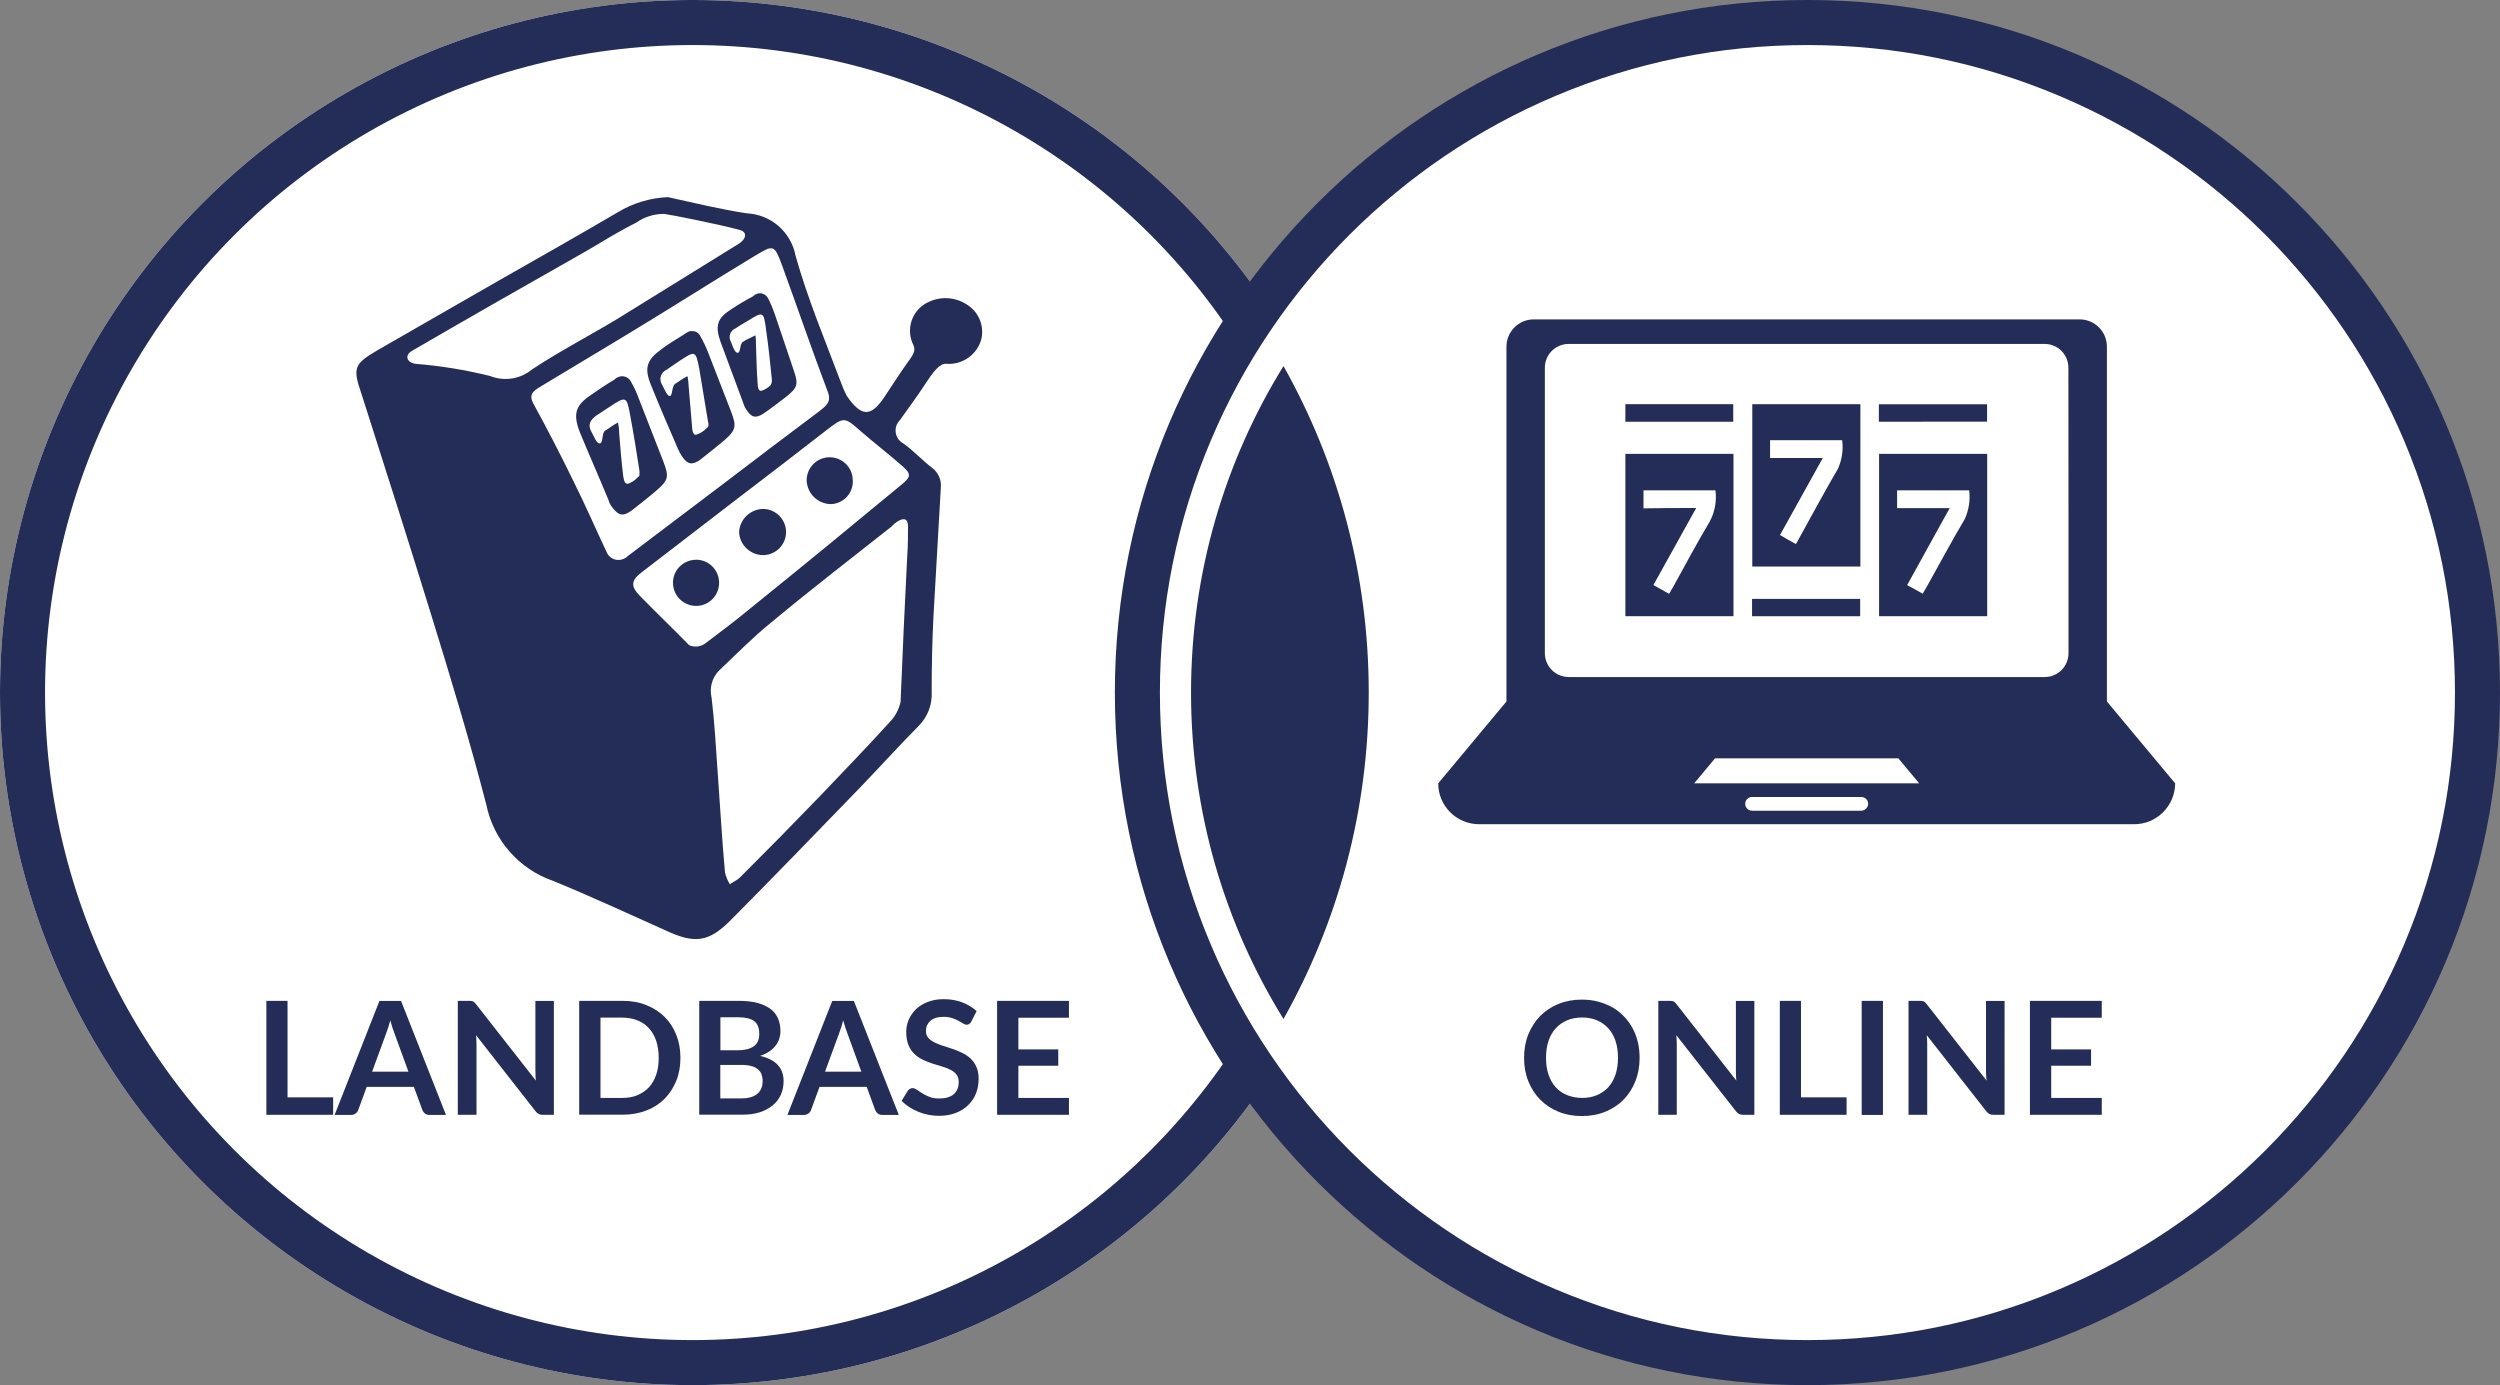 <?xml version="1.0" encoding="utf-8"?>
<svg version="1.1" id="Vrstva_1"
	 xmlns="http://www.w3.org/2000/svg" x="0px" y="0px" width="222px" height="123px"
	 viewBox="0 0 222 123" style="enable-background:new 0 0 222 123;" xml:space="preserve">
<rect x="0" y="0" width="222" height="123" fill="#808080" stroke="none"/>
<g id="Group_966" transform="translate(-856 682)">
	<g id="Landbase" transform="translate(855.613 -681.665)">
		<g id="Ellipse_18" transform="translate(0.387 -0.335)">
			<circle fill="#FFFFFF" cx="61.5" cy="61.5" r="61.5"/>
			<circle fill="none" stroke="#242D58" stroke-width="4" cx="61.5" cy="61.5" r="59.5"/>
		</g>
		<g id="Slotmachine_1_" transform="translate(32.018 17.17)">
			<path id="Path_256" fill="#242D58" d="M27.68,0c2.32,0.51,4.64,1.08,7.01,1.44c2.13,0.1,3.92,1.65,4.32,3.75
				c1.08,3.85,2.64,7.56,4.05,11.31c0.14,0.39,0.3,0.76,0.49,1.13c1.3,1.9,2.16,1.95,3.4,0.05c0.65-0.98,1.3-2,2-2.98
				c0.49-0.67,0.75-1.03,0.54-1.54c-0.71-1.37-0.18-3.06,1.19-3.78c0.02-0.01,0.03-0.02,0.05-0.02c1.1-0.57,2.41-0.51,3.45,0.15
				c1.05,0.62,1.59,1.84,1.35,3.03c-0.35,1.42-1.68,2.38-3.14,2.26c-0.59-0.05-1.19,0.77-1.83,1.75c-0.7,1.08-1.51,2.16-2.27,3.24
				c-0.52,0.5-0.53,1.33-0.02,1.85c0.1,0.1,0.22,0.19,0.35,0.26c0.86,0.62,1.62,1.44,2.48,2.11c0.59,0.42,0.9,1.13,0.81,1.85
				c-0.22,3.8-0.43,7.61-0.65,11.36c-0.11,2.21-0.16,4.42-0.16,6.68c0.07,1.13-0.34,2.23-1.13,3.03c-1.78,1.8-3.45,3.65-5.18,5.45
				c-3.83,3.96-7.66,7.92-11.54,11.83c-1.94,1.95-3.18,2.11-5.72,0.93c-3.35-1.49-6.64-3.03-10.04-4.42
				c-3.04-1.05-5.3-3.63-5.94-6.78c-1.46-5.65-3.18-11.31-4.91-16.91c-1.89-6.12-3.83-12.23-5.77-18.3
				c-0.16-0.46-0.27-0.87-0.43-1.34c-0.75-2.21-0.65-2.57,1.46-3.8c3.56-2.06,7.18-4.11,10.74-6.17c3.51-2,7.07-4.01,10.58-6.07
				C24.56,0.53,26.1,0.07,27.68,0z M48.94,31.71L48.94,31.71C49,30.89,49,30.07,49,29.25c0-0.67-0.32-0.82-0.92-0.46
				c-0.2,0.13-0.39,0.28-0.54,0.46c-3.51,2.78-7.12,5.55-10.58,8.43c-1.67,1.34-3.18,2.88-4.75,4.37c-0.62,0.64-0.86,1.55-0.65,2.42
				c0.27,2.21,0.38,4.42,0.54,6.63c0.22,2.98,0.38,5.96,0.65,8.89c0.09,0.36,0.23,0.71,0.43,1.03c0.27-0.21,0.65-0.36,0.86-0.57
				c2.43-2.42,4.8-4.83,7.18-7.3c2.05-2.16,4.15-4.32,6.15-6.53c0.49-0.5,0.82-1.12,0.97-1.8C48.51,40.45,48.72,36.08,48.94,31.71z
				 M24.12,31.87c2.81-2.11,5.56-4.22,8.36-6.32c2.91-2.21,5.67-4.32,8.63-6.53c0.59-0.46,1.13-0.82,0.76-1.75
				c-1.4-3.7-2.7-7.5-4.05-11.2c-0.7-1.9-0.76-1.85-2.48-0.82c-3.67,2.21-7.18,4.47-10.85,6.68c-2.7,1.65-5.4,3.24-8.1,4.88
				c-0.59,0.36-1.13,0.67-0.65,1.54c1.24,2.26,2.43,4.57,3.56,6.89c1.03,2.06,1.94,4.16,2.91,6.22c0.21,0.59,0.85,0.9,1.44,0.7
				C23.84,32.1,23.99,32,24.12,31.87L24.12,31.87z M27.36,1.49c-0.89-0.01-1.76,0.26-2.48,0.77c-1.46,0.72-2.86,1.59-4.26,2.42
				c-5.07,2.88-10.69,6.07-15.7,8.99c-0.59,0.36-0.49,0.98,0.32,1.13c2.24,0.18,4.46,0.54,6.64,1.08c1.25,0.5,2.68,0.29,3.72-0.57
				c2.7-1.8,5.88-3.39,8.63-5.14l9.71-6.01c0.27-0.15,0.59-0.46,0.59-0.77c0-0.36-0.38-0.46-0.59-0.51
				C31.73,2.31,28.06,1.59,27.36,1.49L27.36,1.49z M31.13,39.53c1.3-0.98,2.59-1.95,3.83-2.98c4.59-3.7,8.85-7.2,13.38-10.95
				c1.03-0.82,0.97-1.03-0.05-1.9c-1.13-0.98-2.32-1.9-3.45-2.88c-1.51-1.34-1.51-1.34-3.18-0.05c-2.7,2.11-5.13,3.96-7.88,6.06
				c-2.86,2.21-5.5,4.22-8.36,6.43c-1.03,0.77-1.08,1.28-0.22,2.16c1.51,1.54,2.86,2.83,4.37,4.37
				C30.09,40.02,30.71,39.91,31.13,39.53L31.13,39.53z"/>
			<path id="Path_257" fill="#242D58" d="M23.7,15.91c0.32,0.03,0.59,0.23,0.72,0.52c0.27,0.46,0.49,0.95,0.67,1.45l2.18,5.59
				c0.52,1.35,0.47,1.66-0.62,2.59c-0.72,0.62-1.45,1.19-2.18,1.76c-0.78,0.57-1.19,0.47-1.76-0.31c-0.14-0.18-0.25-0.4-0.31-0.62
				c-0.83-2.02-1.71-3.99-2.54-6.01c-0.62-1.6-0.41-2.38,0.98-3.31c0.67-0.47,1.35-0.93,2.07-1.35C23.12,16,23.41,15.88,23.7,15.91z
				 M25.15,24.29c-0.26-1.71-0.52-3.31-0.83-4.97s-0.36-1.66-1.86-0.67c-0.41,0.26-0.78,0.52-1.19,0.78
				c-0.47,0.36-0.72,0.78-0.41,1.35c0.21,0.36,0.47,1.14,0.78,1.09s0.15-0.93,0.47-1.14c0.26-0.15,0.47-0.31,0.47-0.31
				c0.22-0.15,0.44-0.29,0.67-0.41c0.06,0.31,0.1,0.62,0.1,0.93c0.1,1.29,0.21,2.59,0.36,3.83c0.05,0.26,0.1,0.78,0.47,0.67
				c0.32-0.12,0.6-0.32,0.83-0.57C25.21,24.81,25.15,24.5,25.15,24.29z"/>
			<path id="Path_258" fill="#242D58" d="M29.9,11.9c0.29,0.01,0.56,0.2,0.67,0.47c0.26,0.45,0.48,0.92,0.67,1.4
				c0.67,1.76,1.4,3.57,2.07,5.33c0.47,1.24,0.41,1.6-0.62,2.49c-0.67,0.57-1.4,1.14-2.12,1.71c-0.72,0.52-1.14,0.47-1.66-0.31
				c-0.11-0.18-0.22-0.37-0.31-0.57c-0.83-1.92-1.66-3.83-2.43-5.75c-0.62-1.5-0.36-2.23,0.93-3.16c0.62-0.47,1.29-0.88,1.97-1.29
				C29.33,12.06,29.54,11.85,29.9,11.9z M31.24,19.93c-0.26-1.6-0.52-3.16-0.78-4.71c-0.31-1.6-0.36-1.6-1.76-0.67
				c-0.36,0.26-0.72,0.47-1.14,0.78c-0.46,0.2-0.67,0.74-0.47,1.19c0.02,0.03,0.03,0.07,0.05,0.1c0.21,0.36,0.47,1.09,0.72,1.04
				s0.15-0.88,0.47-1.09c0.16-0.09,0.32-0.19,0.47-0.31c0.2-0.14,0.4-0.26,0.62-0.36c0.06,0.29,0.09,0.58,0.1,0.88
				c0.1,1.24,0.21,2.43,0.31,3.68c0,0.21,0.1,0.78,0.41,0.62c0.31-0.1,0.6-0.28,0.83-0.52C31.35,20.4,31.3,20.14,31.24,19.93
				L31.24,19.93z"/>
			<path id="Path_259" fill="#242D58" d="M35.97,8.54c0.27,0.05,0.5,0.22,0.62,0.47c0.22,0.43,0.41,0.88,0.57,1.35
				c0.57,1.71,1.14,3.37,1.71,5.07c0.41,1.19,0.31,1.5-0.67,2.28c-0.67,0.52-1.35,1.04-2.02,1.5c-0.72,0.47-1.09,0.36-1.55-0.36
				c-0.12-0.17-0.2-0.37-0.26-0.57l-2.02-5.44c-0.52-1.45-0.26-2.12,0.98-2.9c0.62-0.41,1.24-0.78,1.92-1.14
				C35.43,8.6,35.7,8.51,35.97,8.54z M36.9,16.1c-0.15-1.55-0.31-3-0.52-4.45c-0.2-1.5-0.26-1.5-1.6-0.67
				c-0.37,0.21-0.74,0.43-1.09,0.67c-0.43,0.17-0.64,0.65-0.47,1.08c0.01,0.04,0.03,0.07,0.05,0.11c0.15,0.36,0.36,1.04,0.62,0.98
				c0.26,0,0.15-0.83,0.47-0.98c0.15-0.1,0.3-0.19,0.47-0.26l0.62-0.31c0.04,0.27,0.06,0.55,0.05,0.83
				c0.05,1.14,0.05,2.28,0.15,3.47c0,0.21,0.05,0.72,0.36,0.62c0.29-0.1,0.55-0.26,0.78-0.47C36.9,16.54,36.94,16.32,36.9,16.1
				L36.9,16.1z"/>
			<path id="Path_260" fill="#242D58" d="M44.1,25.19c0.03,1.1-0.82,2.02-1.92,2.07c-1.16,0-2.12-0.91-2.18-2.07
				c-0.02-1.13,0.87-2.07,2-2.09c1.13-0.02,2.07,0.87,2.09,2C44.1,25.13,44.1,25.16,44.1,25.19z"/>
			<path id="Path_261" fill="#242D58" d="M36.07,27.69c1.13-0.03,2.07,0.87,2.1,2c0.03,1.13-0.87,2.07-2,2.1
				C35,31.8,34.03,30.88,34,29.71C34.08,28.61,34.97,27.74,36.07,27.69z"/>
			<path id="Path_262" fill="#242D58" d="M30.17,36.3c-1.13-0.01-2.04-0.93-2.04-2.06s0.93-2.04,2.06-2.04c0.04,0,0.09,0,0.13,0
				c1.13,0.08,1.98,1.06,1.9,2.19C32.15,35.47,31.25,36.31,30.17,36.3z"/>
		</g>
		<g enable-background="new">
			<path fill="#242D58" d="M29.97,97.11v1.55h-5.93V88.54h1.88v8.57H29.97z"/>
			<path fill="#242D58" d="M39.99,98.67h-1.46c-0.16,0-0.3-0.04-0.4-0.12c-0.1-0.08-0.18-0.18-0.23-0.3l-0.76-2.07h-4.19l-0.76,2.07
				c-0.04,0.11-0.11,0.21-0.22,0.29s-0.24,0.13-0.4,0.13h-1.47l3.98-10.12h1.92L39.99,98.67z M36.66,94.84l-1.23-3.37
				c-0.06-0.15-0.12-0.33-0.19-0.53c-0.07-0.21-0.13-0.43-0.2-0.67c-0.06,0.24-0.12,0.46-0.19,0.67c-0.07,0.21-0.13,0.39-0.19,0.54
				l-1.23,3.35H36.66z"/>
			<path fill="#242D58" d="M49.57,88.54v10.12h-0.97c-0.15,0-0.27-0.02-0.37-0.07c-0.1-0.05-0.2-0.13-0.29-0.25l-5.28-6.75
				c0.03,0.31,0.04,0.59,0.04,0.85v6.22h-1.66V88.54h0.99c0.08,0,0.15,0,0.21,0.01c0.06,0.01,0.11,0.02,0.15,0.04
				c0.04,0.02,0.09,0.05,0.13,0.09s0.09,0.09,0.14,0.16l5.31,6.78c-0.01-0.16-0.03-0.32-0.03-0.48c-0.01-0.16-0.01-0.31-0.01-0.44
				v-6.15H49.57z"/>
			<path fill="#242D58" d="M60.81,93.6c0,0.74-0.12,1.42-0.37,2.04c-0.25,0.62-0.6,1.15-1.04,1.6c-0.45,0.45-0.99,0.8-1.62,1.04
				s-1.33,0.37-2.1,0.37h-3.86V88.54h3.86c0.77,0,1.47,0.12,2.1,0.38c0.63,0.25,1.17,0.6,1.62,1.04c0.45,0.45,0.8,0.98,1.04,1.6
				C60.69,92.18,60.81,92.86,60.81,93.6z M58.88,93.6c0-0.56-0.07-1.05-0.22-1.5c-0.15-0.44-0.36-0.81-0.64-1.12
				c-0.28-0.31-0.61-0.54-1.01-0.7s-0.84-0.25-1.33-0.25h-1.97v7.13h1.97c0.49,0,0.94-0.08,1.33-0.25s0.73-0.4,1.01-0.7
				c0.28-0.31,0.49-0.68,0.64-1.12C58.81,94.66,58.88,94.16,58.88,93.6z"/>
			<path fill="#242D58" d="M65.96,88.54c0.66,0,1.23,0.06,1.7,0.19s0.86,0.31,1.16,0.54c0.3,0.23,0.52,0.52,0.66,0.85
				c0.14,0.33,0.21,0.7,0.21,1.12c0,0.24-0.04,0.46-0.11,0.68c-0.07,0.22-0.18,0.42-0.33,0.61c-0.15,0.19-0.33,0.36-0.56,0.51
				c-0.23,0.15-0.5,0.29-0.81,0.39c1.39,0.31,2.09,1.06,2.09,2.25c0,0.43-0.08,0.83-0.24,1.19c-0.16,0.36-0.4,0.68-0.71,0.94
				s-0.7,0.47-1.15,0.62c-0.46,0.15-0.98,0.22-1.57,0.22h-3.82V88.54H65.96z M64.36,90v2.93h1.5c0.64,0,1.13-0.12,1.46-0.35
				c0.33-0.23,0.49-0.6,0.49-1.11c0-0.53-0.15-0.9-0.45-1.13c-0.3-0.22-0.77-0.34-1.4-0.34H64.36z M66.26,97.2
				c0.35,0,0.64-0.04,0.88-0.13c0.24-0.08,0.43-0.2,0.57-0.34c0.14-0.14,0.24-0.3,0.31-0.49s0.09-0.38,0.09-0.59
				c0-0.22-0.04-0.42-0.1-0.59s-0.18-0.32-0.33-0.45c-0.15-0.12-0.34-0.22-0.58-0.28c-0.24-0.07-0.52-0.1-0.85-0.1h-1.9v2.97H66.26z
				"/>
			<path fill="#242D58" d="M80.2,98.67h-1.46c-0.16,0-0.3-0.04-0.4-0.12c-0.1-0.08-0.18-0.18-0.23-0.3l-0.76-2.07h-4.19l-0.76,2.07
				c-0.04,0.11-0.11,0.21-0.22,0.29s-0.24,0.13-0.4,0.13h-1.47l3.98-10.12h1.92L80.2,98.67z M76.88,94.84l-1.23-3.37
				c-0.06-0.15-0.12-0.33-0.19-0.53c-0.07-0.21-0.13-0.43-0.2-0.67c-0.06,0.24-0.12,0.46-0.19,0.67c-0.07,0.21-0.13,0.39-0.19,0.54
				l-1.23,3.35H76.88z"/>
			<path fill="#242D58" d="M86.64,90.38c-0.06,0.1-0.12,0.17-0.18,0.21s-0.14,0.07-0.23,0.07c-0.1,0-0.2-0.04-0.32-0.11
				c-0.11-0.07-0.25-0.15-0.41-0.24c-0.16-0.09-0.34-0.17-0.56-0.24s-0.46-0.11-0.75-0.11c-0.26,0-0.49,0.03-0.69,0.09
				c-0.2,0.06-0.36,0.15-0.49,0.26c-0.13,0.11-0.23,0.25-0.3,0.4s-0.1,0.33-0.1,0.51c0,0.24,0.07,0.44,0.2,0.59
				c0.13,0.16,0.31,0.29,0.53,0.41c0.22,0.11,0.47,0.21,0.75,0.3c0.28,0.09,0.57,0.18,0.86,0.28c0.29,0.1,0.58,0.22,0.86,0.35
				c0.28,0.13,0.53,0.3,0.75,0.5s0.4,0.45,0.53,0.75c0.13,0.29,0.2,0.65,0.2,1.07c0,0.46-0.08,0.89-0.23,1.28
				c-0.16,0.4-0.39,0.75-0.69,1.04c-0.3,0.3-0.67,0.53-1.1,0.7s-0.93,0.26-1.49,0.26c-0.32,0-0.64-0.03-0.95-0.09
				c-0.31-0.06-0.61-0.15-0.9-0.27c-0.29-0.12-0.56-0.26-0.81-0.42s-0.48-0.35-0.67-0.55l0.55-0.9c0.05-0.07,0.11-0.12,0.18-0.16
				c0.07-0.04,0.15-0.07,0.24-0.07c0.12,0,0.24,0.05,0.38,0.14c0.14,0.1,0.3,0.2,0.48,0.32c0.19,0.12,0.41,0.22,0.65,0.32
				s0.55,0.14,0.9,0.14c0.54,0,0.95-0.13,1.25-0.38c0.29-0.25,0.44-0.62,0.44-1.1c0-0.27-0.07-0.48-0.2-0.65
				c-0.13-0.17-0.31-0.31-0.53-0.42s-0.47-0.21-0.75-0.29c-0.28-0.08-0.56-0.17-0.85-0.26c-0.29-0.09-0.57-0.21-0.85-0.34
				c-0.28-0.13-0.53-0.3-0.75-0.51s-0.4-0.47-0.53-0.79c-0.13-0.32-0.2-0.7-0.2-1.17c0-0.37,0.07-0.73,0.22-1.08
				c0.15-0.35,0.36-0.66,0.64-0.93c0.28-0.27,0.62-0.49,1.04-0.65c0.41-0.16,0.88-0.25,1.41-0.25c0.6,0,1.15,0.09,1.65,0.28
				c0.5,0.19,0.93,0.45,1.29,0.78L86.64,90.38z"/>
			<path fill="#242D58" d="M90.82,90.04v2.81h3.54v1.45h-3.54v2.86h4.49v1.5h-6.38V88.54h6.38v1.5H90.82z"/>
		</g>
	</g>
	<g id="Online" transform="translate(955.057 -681.665)">
		<g id="Path_321" transform="translate(-0.057 -0.335)">
			<path fill="#FFFFFF" d="M61.5,121c-8.03,0-15.83-1.57-23.16-4.67c-3.53-1.49-6.93-3.34-10.11-5.49c-3.15-2.13-6.11-4.57-8.81-7.27
				s-5.14-5.66-7.27-8.81c-2.15-3.18-3.99-6.58-5.49-10.11C3.57,77.33,2,69.53,2,61.5s1.57-15.83,4.67-23.16
				c1.49-3.53,3.34-6.93,5.49-10.11c2.13-3.15,4.57-6.11,7.27-8.81s5.66-5.14,8.81-7.27c3.18-2.15,6.58-3.99,10.11-5.49
				C45.67,3.57,53.47,2,61.5,2s15.83,1.57,23.16,4.67c3.53,1.49,6.93,3.34,10.11,5.49c3.15,2.13,6.11,4.57,8.81,7.27
				s5.14,5.66,7.27,8.81c2.15,3.18,3.99,6.58,5.49,10.11c3.1,7.33,4.67,15.13,4.67,23.16s-1.57,15.83-4.67,23.16
				c-1.49,3.53-3.34,6.93-5.49,10.11c-2.13,3.15-4.57,6.11-7.27,8.81s-5.66,5.14-8.81,7.27c-3.18,2.15-6.58,3.99-10.11,5.49
				C77.33,119.43,69.53,121,61.5,121z"/>
			<path fill="#242D58" d="M61.5,4c-7.76,0-15.29,1.52-22.38,4.52c-3.41,1.44-6.69,3.22-9.77,5.3c-3.05,2.06-5.91,4.42-8.51,7.02
				s-4.97,5.47-7.02,8.51c-2.08,3.07-3.86,6.36-5.3,9.77C5.52,46.21,4,53.74,4,61.5s1.52,15.29,4.52,22.38
				c1.44,3.41,3.22,6.69,5.3,9.77c2.06,3.05,4.42,5.91,7.02,8.51c2.6,2.6,5.47,4.97,8.51,7.02c3.07,2.08,6.36,3.86,9.77,5.3
				c7.09,3,14.62,4.52,22.38,4.52s15.29-1.52,22.38-4.52c3.41-1.44,6.69-3.22,9.77-5.3c3.05-2.06,5.91-4.42,8.51-7.02
				c2.6-2.6,4.97-5.47,7.02-8.51c2.08-3.07,3.86-6.36,5.3-9.77c3-7.09,4.52-14.62,4.52-22.38s-1.52-15.29-4.52-22.38
				c-1.44-3.41-3.22-6.69-5.3-9.77c-2.06-3.05-4.42-5.91-7.02-8.51s-5.47-4.97-8.51-7.02c-3.07-2.08-6.36-3.86-9.77-5.3
				C76.79,5.52,69.26,4,61.5,4 M61.5,0C95.47,0,123,27.53,123,61.5S95.47,123,61.5,123S0,95.47,0,61.5S27.53,0,61.5,0z"/>
		</g>
		<g id="Laptop" transform="translate(28.656 28.026)">
			<path id="Path_255" fill="#242D58" d="M59.38,33.93V2.42c0-1.34-1.09-2.42-2.42-2.42H8.48C7.15,0,6.06,1.09,6.06,2.42v31.51L0,41.2
				c0,2.01,1.63,3.63,3.64,3.63H61.8c2.01,0,3.63-1.63,3.64-3.63L59.38,33.93z M37.57,43.63h-9.7c-0.33,0-0.61-0.27-0.61-0.61
				c0-0.33,0.27-0.61,0.61-0.61h9.7c0.33,0,0.61,0.27,0.61,0.61C38.17,43.35,37.9,43.62,37.57,43.63L37.57,43.63z M22.73,41.2
				l1.85-2.22h16.28l1.85,2.22H22.73z M55.97,29.64c0,1.17-0.94,2.12-2.11,2.12H11.58c-1.17-0.01-2.11-0.95-2.11-2.12V4.29
				c0-1.17,0.95-2.11,2.11-2.11h42.27c1.17,0,2.11,0.95,2.11,2.11C55.97,4.29,55.97,29.64,55.97,29.64z"/>
			<path id="Path_263" fill="#242D58" d="M27.89,7.53h9.6v14.42h-9.6V7.53z M31.76,19.95c0.1-0.15,0.2-0.32,0.28-0.49
				c1.14-2.07,2.26-4.15,3.45-6.18c0.36-0.8,0.5-1.68,0.38-2.55h-6.4v1.58h4.68c-1.28,2.32-2.53,4.56-3.8,6.84
				C30.85,19.45,31.29,19.69,31.76,19.95z"/>
			<path id="Path_264" fill="#242D58" d="M16.62,11.94h9.6v14.42h-9.6V11.94z M22.91,16.75c-1.28,2.31-2.52,4.55-3.8,6.84
				c0.47,0.26,0.92,0.52,1.39,0.78c0.12-0.19,0.21-0.35,0.3-0.5c1.11-2,2.17-4.01,3.33-5.95c0.44-0.84,0.61-1.8,0.49-2.74h-6.39v1.6
				C19.78,16.75,21.29,16.75,22.91,16.75z"/>
			<path id="Path_265" fill="#242D58" d="M48.75,11.94v14.42h-9.6V11.94H48.75z M43.02,24.36c0.12-0.21,0.21-0.36,0.31-0.52
				c1.15-2.05,2.24-4.11,3.44-6.13c0.35-0.79,0.49-1.67,0.38-2.53h-6.4v1.58h4.67c-1.28,2.32-2.53,4.56-3.78,6.84
				C42.12,23.84,42.55,24.09,43.02,24.36L43.02,24.36z"/>
			<path id="Path_266" fill="#242D58" d="M16.62,7.53h9.58v1.56h-9.58V7.53z"/>
			<path id="Path_267" fill="#242D58" d="M39.13,9.09V7.54h9.61v1.54L39.13,9.09z"/>
			<path id="Path_268" fill="#242D58" d="M27.87,26.36v-1.54h9.6v1.54L27.87,26.36z"/>
		</g>
		<g enable-background="new">
			<path fill="#242D58" d="M46.54,93.6c0,0.74-0.12,1.43-0.37,2.06c-0.25,0.63-0.59,1.18-1.04,1.64c-0.45,0.46-0.99,0.82-1.62,1.08
				s-1.33,0.39-2.1,0.39c-0.76,0-1.46-0.13-2.09-0.39s-1.17-0.62-1.62-1.08s-0.8-1.01-1.05-1.64c-0.25-0.63-0.37-1.32-0.37-2.06
				c0-0.74,0.12-1.43,0.37-2.06c0.25-0.63,0.6-1.18,1.05-1.64s0.99-0.82,1.62-1.08s1.33-0.39,2.09-0.39c0.51,0,1,0.06,1.45,0.18
				c0.45,0.12,0.87,0.29,1.25,0.5s0.72,0.48,1.02,0.79c0.3,0.31,0.56,0.66,0.77,1.04s0.37,0.8,0.48,1.25
				C46.49,92.64,46.54,93.11,46.54,93.6z M44.62,93.6c0-0.56-0.07-1.05-0.22-1.5c-0.15-0.44-0.36-0.82-0.64-1.12
				c-0.28-0.31-0.61-0.54-1-0.71s-0.84-0.25-1.33-0.25c-0.49,0-0.94,0.08-1.33,0.25s-0.73,0.4-1.01,0.71
				c-0.28,0.31-0.49,0.68-0.64,1.12c-0.15,0.44-0.22,0.94-0.22,1.5c0,0.55,0.07,1.05,0.22,1.49c0.15,0.44,0.36,0.81,0.64,1.12
				c0.28,0.31,0.61,0.54,1.01,0.7s0.84,0.25,1.33,0.25c0.5,0,0.94-0.08,1.33-0.25s0.73-0.4,1-0.7s0.49-0.68,0.64-1.12
				C44.54,94.66,44.62,94.16,44.62,93.6z"/>
			<path fill="#242D58" d="M56.73,88.54v10.12h-0.97c-0.15,0-0.27-0.02-0.38-0.07c-0.1-0.05-0.2-0.13-0.29-0.25l-5.29-6.75
				c0.03,0.31,0.04,0.59,0.04,0.85v6.22H48.2V88.54h0.99c0.08,0,0.15,0,0.21,0.01c0.06,0.01,0.11,0.02,0.15,0.04
				c0.04,0.02,0.09,0.05,0.13,0.09s0.09,0.09,0.14,0.16l5.31,6.78c-0.01-0.16-0.03-0.32-0.03-0.48c-0.01-0.16-0.01-0.31-0.01-0.44
				v-6.15H56.73z"/>
			<path fill="#242D58" d="M64.92,97.11v1.55h-5.93V88.54h1.88v8.57H64.92z"/>
			<path fill="#242D58" d="M68.15,98.67h-1.89V88.54h1.89V98.67z"/>
			<path fill="#242D58" d="M78.95,88.54v10.12h-0.97c-0.15,0-0.27-0.02-0.37-0.07s-0.2-0.13-0.29-0.25l-5.28-6.75
				c0.03,0.31,0.04,0.59,0.04,0.85v6.22h-1.66V88.54h0.99c0.08,0,0.15,0,0.21,0.01s0.11,0.02,0.15,0.04
				c0.04,0.02,0.09,0.05,0.13,0.09s0.09,0.09,0.14,0.16l5.31,6.78c-0.01-0.16-0.03-0.32-0.04-0.48c-0.01-0.16-0.01-0.31-0.01-0.44
				v-6.15H78.95z"/>
			<path fill="#242D58" d="M83.09,90.04v2.81h3.54v1.45h-3.54v2.86h4.49v1.5H81.2V88.54h6.38v1.5H83.09z"/>
		</g>
	</g>
	<g id="Intersection_1" transform="translate(961.764 -649.494)">
		<path fill="#FFFFFF" d="M7.91,35.24c-0.27-2.06-0.41-4.15-0.41-6.24c0-2.1,0.14-4.18,0.41-6.24c0.25,2.07,0.38,4.15,0.38,6.24
			S8.16,33.17,7.91,35.24z"/>
		<path fill="#242D58" d="M8.21,0c4.82,8.57,7.57,18.46,7.57,28.99s-2.75,20.42-7.57,28.99C3,49.56,0,39.63,0,28.99
			C0,18.36,3,8.43,8.21,0z"/>
	</g>
</g>
</svg>
